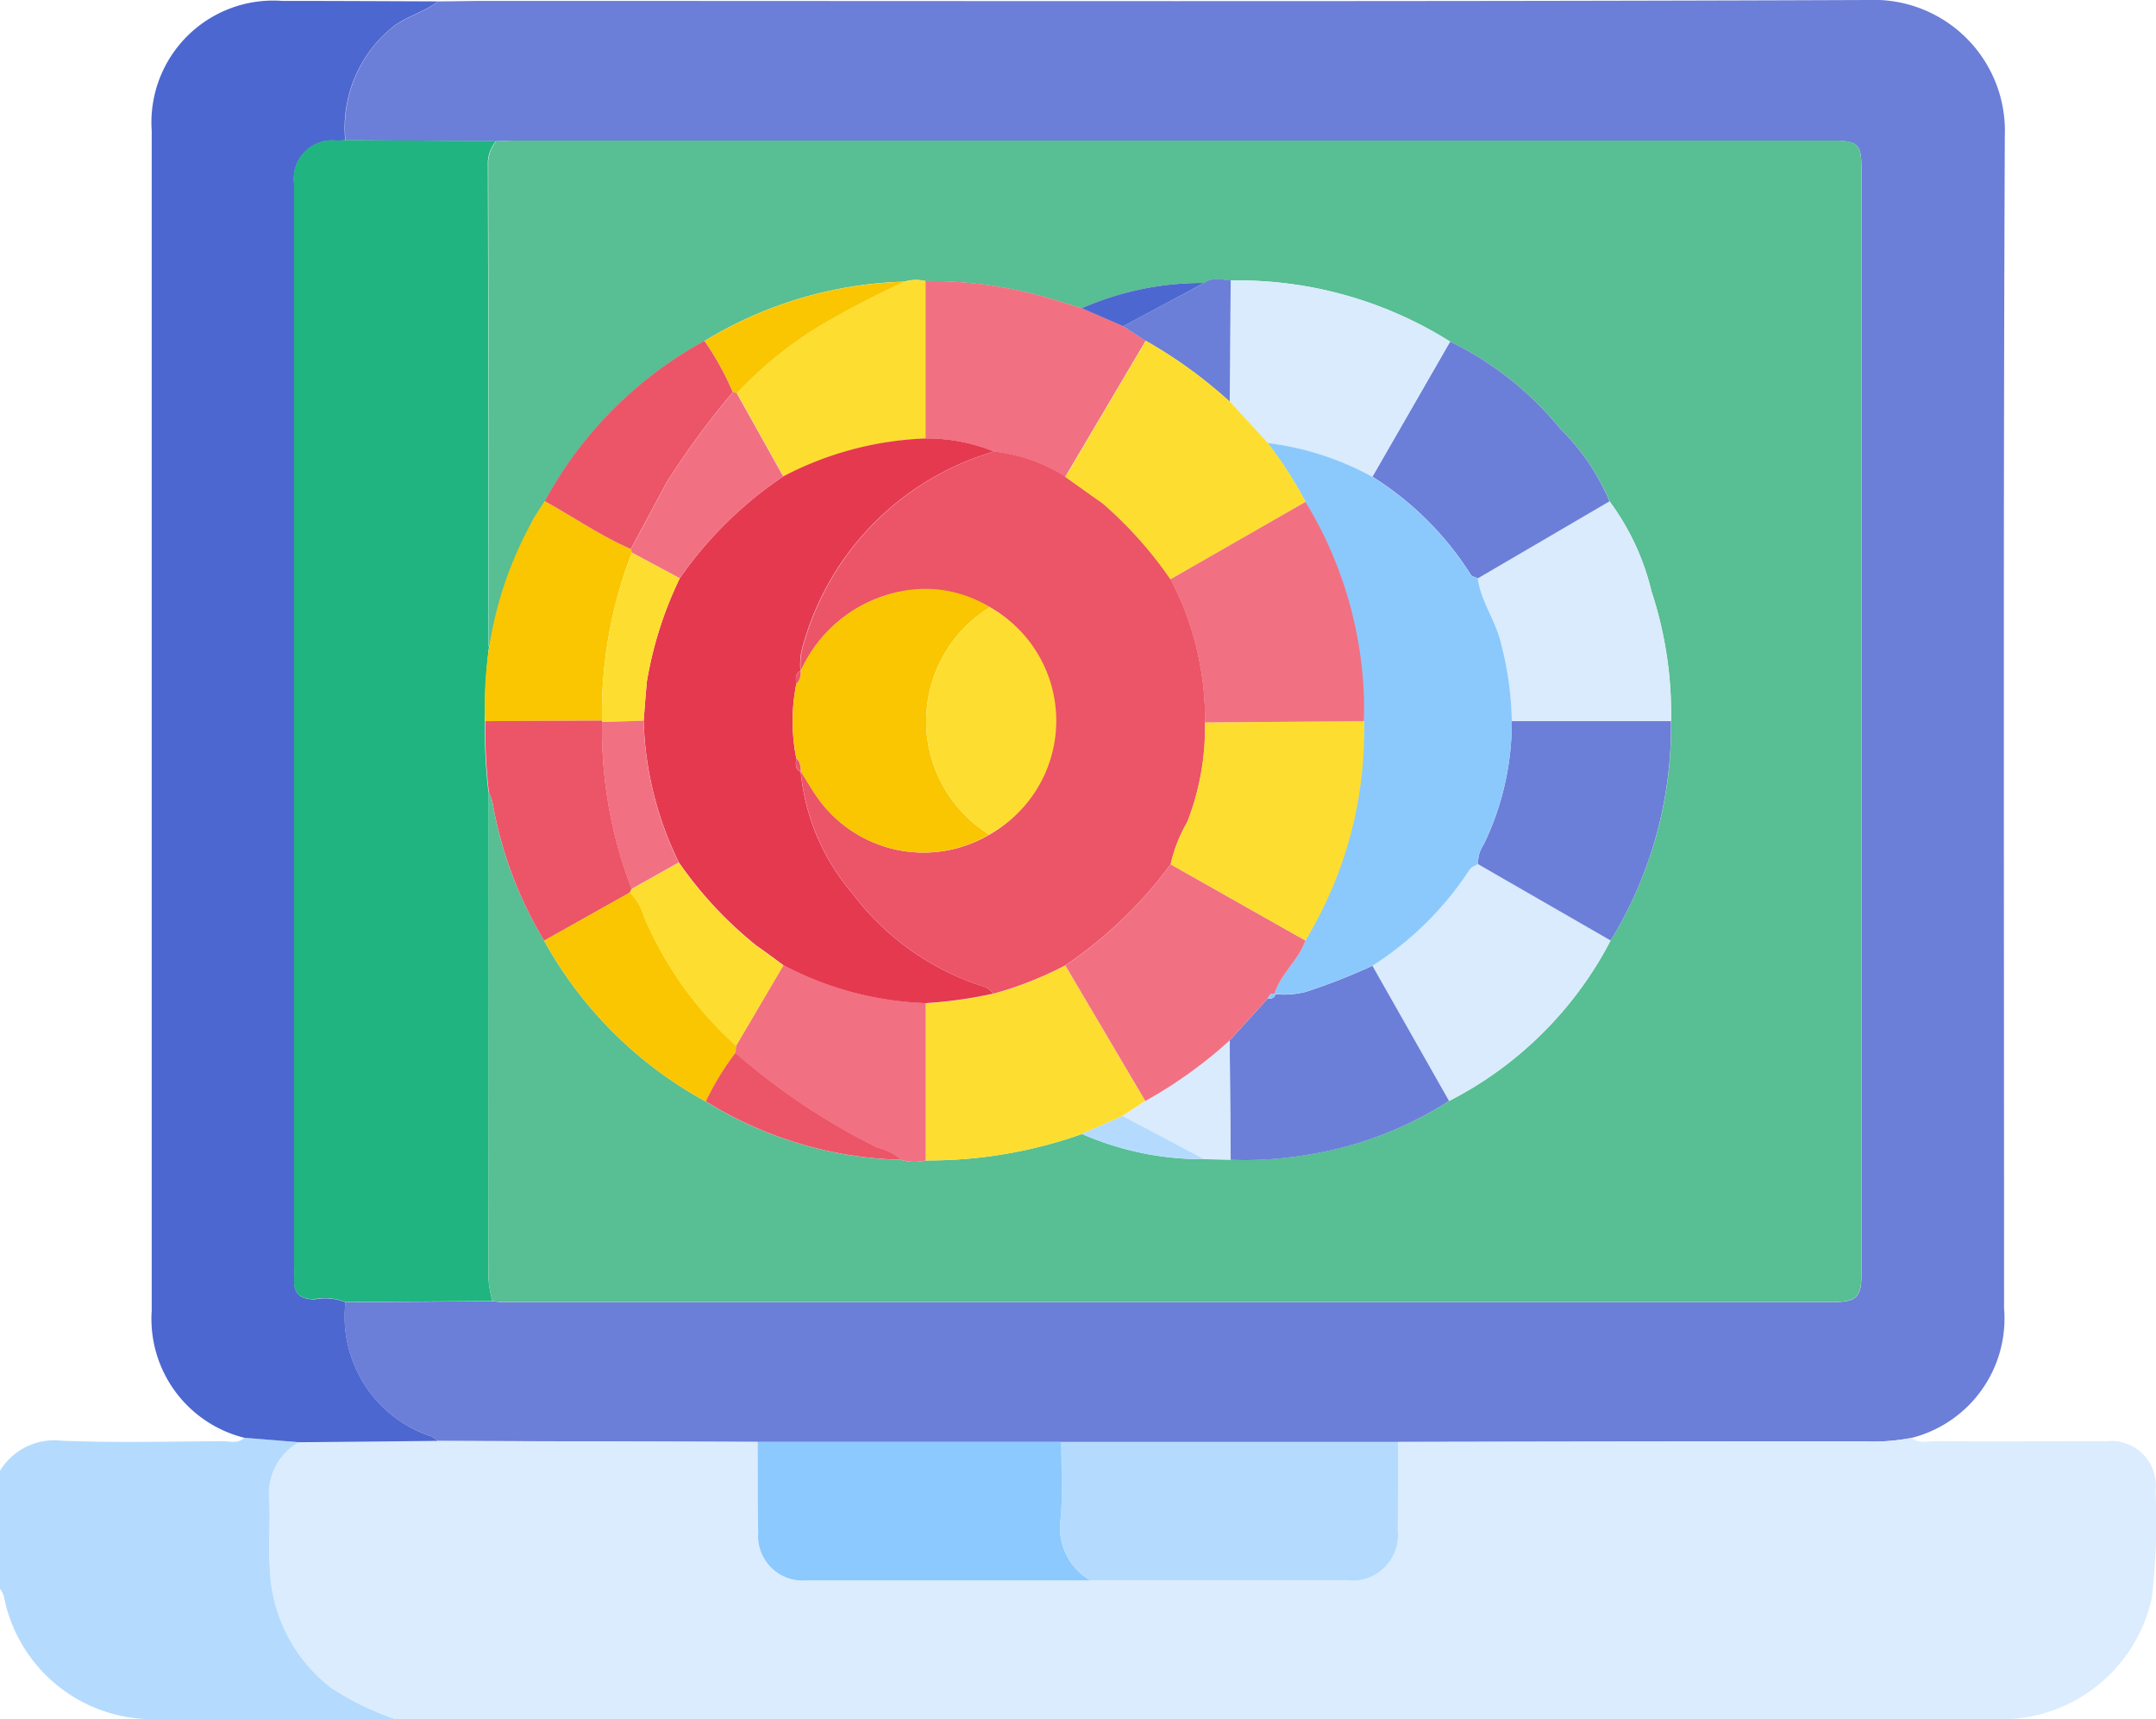 <svg xmlns="http://www.w3.org/2000/svg" width="45.534" height="36.307" viewBox="0 0 45.534 36.307">
  <g id="Untitled-1" transform="translate(0 0.001)">
    <path id="Path_4561" data-name="Path 4561" d="M0,761.91a1.34,1.34,0,0,1,1.3-.636c1.13.046,2.264.016,3.4.011.155,0,.326.059.462-.075l1.162.095a1.254,1.254,0,0,0-.631,1.222c.024.471-.021.945.011,1.415a3.318,3.318,0,0,0,1.289,2.546,5.77,5.77,0,0,0,1.37.667c-1.714,0-3.428.005-5.142,0A3.2,3.2,0,0,1,.08,764.551.6.6,0,0,0,0,764.4v-2.49Z" transform="translate(0 -730.852)" fill="#b4dbfe"/>
    <path id="Path_4562" data-name="Path 4562" d="M184.672.028c.34,0,.68-.01,1.02-.01,9.731,0,19.461.019,29.192-.019a2.767,2.767,0,0,1,2.883,2.875c-.034,8.25-.015,16.5-.016,24.749a2.6,2.6,0,0,1-1.945,2.738,4.343,4.343,0,0,1-1.011.075q-4.921,0-9.841.012l-7.113,0h-6.412l-6.758-.02a.7.7,0,0,0-.14-.1,2.656,2.656,0,0,1-1.809-2.83l3.106-.021c.074.007.147.019.221.019q14.026,0,28.051,0c.556,0,.642-.092.642-.648q0-11.581,0-23.161c0-.688-.032-.719-.737-.719H186.4c-.163,0-.325.009-.488.013l-3.189-.02a2.736,2.736,0,0,1,.932-2.335c.312-.278.713-.345,1.022-.6Z" transform="translate(-175.426 0)" fill="#6b7ed8"/>
    <path id="Path_4563" data-name="Path 4563" d="M146.077,761.355l6.758.02c0,.636,0,1.271.011,1.907a.943.943,0,0,0,1.024,1.017q2.994,0,5.988,0,2.708,0,5.417,0a.963.963,0,0,0,1.079-1.056c.008-.621,0-1.243.006-1.865l9.841-.012a4.324,4.324,0,0,0,1.011-.075c.139.129.311.071.467.072,1.215.005,2.429,0,3.644,0a.938.938,0,0,1,1.034,1.049,13.77,13.77,0,0,1-.077,2.256,3.254,3.254,0,0,1-3.007,2.561q-17.043,0-34.085,0a5.771,5.771,0,0,1-1.37-.667,3.321,3.321,0,0,1-1.289-2.546c-.032-.47.013-.944-.011-1.415a1.253,1.253,0,0,1,.631-1.222l2.925-.028Z" transform="translate(-136.834 -730.929)" fill="#daecfe"/>
    <path id="Path_4564" data-name="Path 4564" d="M86.372,30.875l-2.925.028-1.162-.095a2.588,2.588,0,0,1-1.951-2.683q0-12.458,0-24.915A2.573,2.573,0,0,1,83.09.467c1.1,0,2.191.006,3.286.01-.309.25-.71.317-1.022.6a2.736,2.736,0,0,0-.932,2.335c-.059,0-.118.008-.177.008a.81.81,0,0,0-.9.918v22.73c0,.133.007.267,0,.4-.017.309.138.417.432.419a1.144,1.144,0,0,1,.65.061,2.657,2.657,0,0,0,1.809,2.83.705.705,0,0,1,.14.1Z" transform="translate(-77.13 -0.449)" fill="#4d67d0"/>
    <path id="Path_4565" data-name="Path 4565" d="M258.614,74.347c.163,0,.325-.013.489-.013h27.607c.706,0,.737.03.737.719V98.214c0,.556-.086.648-.642.648q-14.026,0-28.051,0c-.074,0-.147-.012-.221-.019a2.71,2.71,0,0,1-.083-.475q0-5.135.006-10.27a1.2,1.2,0,0,1,.075.2,8.468,8.468,0,0,0,1.093,2.932,8.6,8.6,0,0,0,3.418,3.4,8.211,8.211,0,0,0,4.121,1.23.988.988,0,0,0,.523.012,9.715,9.715,0,0,0,3.3-.558,6.337,6.337,0,0,0,2.586.532l.557.01a7.721,7.721,0,0,0,1.584-.1,7.809,7.809,0,0,0,3.029-1.141,7.889,7.889,0,0,0,3.41-3.392,8.641,8.641,0,0,0,1.274-4.632,8.243,8.243,0,0,0-.413-2.735,5.232,5.232,0,0,0-.885-1.9,4.649,4.649,0,0,0-1.033-1.524,6.86,6.86,0,0,0-2.333-1.849,8.412,8.412,0,0,0-4.634-1.292c-.189-.011-.384-.079-.559.052a6.316,6.316,0,0,0-2.585.534c-.155-.047-.311-.092-.465-.14a8.978,8.978,0,0,0-2.836-.432.856.856,0,0,0-.446.01,8.564,8.564,0,0,0-4.222,1.252,8.44,8.44,0,0,0-3.372,3.386c-.094.15-.2.294-.28.45a11.65,11.65,0,0,0-.895,2.629.277.277,0,0,1-.007-.044q-.007-5.1-.017-10.2a.738.738,0,0,1,.173-.441Z" transform="translate(-248.133 -71.369)" fill="#58be93"/>
    <path id="Path_4566" data-name="Path 4566" d="M159.82,87.95q0,5.135-.006,10.27a2.705,2.705,0,0,0,.083.475l-3.106.021a1.141,1.141,0,0,0-.65-.061c-.294,0-.448-.11-.432-.419.007-.133,0-.266,0-.4V75.106a.81.81,0,0,1,.9-.918c.059,0,.118-.006.177-.008l3.189.02a.736.736,0,0,0-.173.441q.014,5.1.017,10.2a.269.269,0,0,0,.007.043,11.67,11.67,0,0,0-.087,1.565,11.8,11.8,0,0,0,.076,1.5Z" transform="translate(-149.499 -71.222)" fill="#20b480"/>
    <path id="Path_4567" data-name="Path 4567" d="M568.556,763.442c0,.622,0,1.243-.006,1.865a.963.963,0,0,1-1.079,1.056q-2.708,0-5.417,0a1.285,1.285,0,0,1-.626-1.295c.049-.537.013-1.082.014-1.624l7.113,0Z" transform="translate(-539.029 -732.993)" fill="#b4dbfe"/>
    <path id="Path_4568" data-name="Path 4568" d="M407.622,763.421c0,.542.035,1.087-.014,1.624a1.285,1.285,0,0,0,.626,1.3q-2.994,0-5.988,0a.942.942,0,0,1-1.024-1.017c-.013-.636-.008-1.271-.011-1.907Z" transform="translate(-385.209 -732.974)" fill="#8bc9fe"/>
    <path id="Path_4569" data-name="Path 4569" d="M731.781,459.052a7.894,7.894,0,0,1-3.411,3.392l-1.62-2.857a6.837,6.837,0,0,0,2.053-2.032c.032-.054.116-.077.176-.115l2.8,1.612Z" transform="translate(-697.765 -439.197)" fill="#d9ebfd"/>
    <path id="Path_4570" data-name="Path 4570" d="M785.351,265.46a5.239,5.239,0,0,1,.885,1.9,8.239,8.239,0,0,1,.413,2.735l-3.363,0a6.926,6.926,0,0,0-.22-1.609c-.1-.495-.424-.9-.5-1.405Z" transform="translate(-751.359 -254.873)" fill="#d9ebfd"/>
    <path id="Path_4571" data-name="Path 4571" d="M731.729,184.234l-2.781,1.626c-.051-.026-.126-.038-.15-.08a6.581,6.581,0,0,0-2.077-2.067l1.642-2.853a6.869,6.869,0,0,1,2.333,1.849,4.649,4.649,0,0,1,1.033,1.524Z" transform="translate(-697.737 -173.648)" fill="#6b7fd8"/>
    <path id="Path_4572" data-name="Path 4572" d="M783.235,381.724l3.363,0a8.644,8.644,0,0,1-1.274,4.632l-2.8-1.612a.7.7,0,0,1,.12-.417A5.889,5.889,0,0,0,783.235,381.724Z" transform="translate(-751.308 -366.497)" fill="#6b7ed8"/>
    <path id="Path_4573" data-name="Path 4573" d="M490.11,148.8a8.992,8.992,0,0,1,2.836.432c.155.048.31.093.465.14l.874.38.475.308-1.7,2.877a3.566,3.566,0,0,0-1.505-.535,3.752,3.752,0,0,0-1.449-.276q0-1.663,0-3.326Z" transform="translate(-470.563 -142.867)" fill="#f17182"/>
    <path id="Path_4574" data-name="Path 4574" d="M493.489,514.739a9.7,9.7,0,0,1-3.3.558q0-1.659,0-3.317a9.26,9.26,0,0,0,1.427-.2,7.608,7.608,0,0,0,1.522-.6l1.689,2.862-.479.315-.86.381Z" transform="translate(-470.64 -490.793)" fill="#fdde30"/>
    <path id="Path_4575" data-name="Path 4575" d="M655.826,149.772l-1.642,2.853a6.15,6.15,0,0,0-2.214-.713l-.8-.87q.011-1.281.022-2.561a8.411,8.411,0,0,1,4.634,1.292Z" transform="translate(-625.2 -142.559)" fill="#d9ebfd"/>
    <path id="Path_4576" data-name="Path 4576" d="M654.184,511.29l1.62,2.857a7.805,7.805,0,0,1-3.029,1.142,7.724,7.724,0,0,1-1.585.1q-.011-1.259-.021-2.519l.8-.88c.071,0,.137-.009.168-.086l-.025-.014a1.922,1.922,0,0,0,.648-.042,12.539,12.539,0,0,0,1.421-.555Z" transform="translate(-625.2 -490.899)" fill="#6b7fd8"/>
    <path id="Path_4577" data-name="Path 4577" d="M394.1,148.219q0,1.663,0,3.326a7,7,0,0,0-3,.8l-.984-1.762a8.352,8.352,0,0,1,1.667-1.372,17.987,17.987,0,0,1,1.875-.983.855.855,0,0,1,.446-.01Z" transform="translate(-374.551 -142.284)" fill="#fdde30"/>
    <path id="Path_4578" data-name="Path 4578" d="M393.477,511.96q0,1.659,0,3.317a.989.989,0,0,1-.523-.012,1.173,1.173,0,0,0-.5-.257,13.958,13.958,0,0,1-3-2l.018-.155,1-1.7a6.926,6.926,0,0,0,3,.8Z" transform="translate(-373.927 -490.774)" fill="#f17182"/>
    <path id="Path_4579" data-name="Path 4579" d="M256.517,269.994a7.992,7.992,0,0,1,.981-4.194c.081-.156.186-.3.28-.45.607.335,1.18.733,1.819,1.011l.019.077a9.378,9.378,0,0,0-.63,3.545l-2.47.012Z" transform="translate(-246.272 -254.768)" fill="#f9c601"/>
    <path id="Path_4580" data-name="Path 4580" d="M256.487,381.512l2.47-.012,0,.029a9.4,9.4,0,0,0,.626,3.529l-.035.072-1.814,1.019a8.468,8.468,0,0,1-1.093-2.932,1.228,1.228,0,0,0-.075-.2,11.872,11.872,0,0,1-.076-1.5Z" transform="translate(-246.241 -366.285)" fill="#ec5468"/>
    <path id="Path_4581" data-name="Path 4581" d="M288.08,473.548l1.815-1.018a1.225,1.225,0,0,1,.306.527,7.7,7.7,0,0,0,1.941,2.71c-.006.052-.012.1-.018.155a5.834,5.834,0,0,0-.625,1.024,8.6,8.6,0,0,1-3.418-3.4Z" transform="translate(-276.591 -453.685)" fill="#f9c601"/>
    <path id="Path_4582" data-name="Path 4582" d="M290.319,184.856c-.639-.278-1.212-.675-1.819-1.011a8.436,8.436,0,0,1,3.372-3.386,5.875,5.875,0,0,1,.6,1.084,17.2,17.2,0,0,0-1.408,1.919c-.247.465-.5.929-.747,1.393Z" transform="translate(-276.994 -173.263)" fill="#ec5468"/>
    <path id="Path_4583" data-name="Path 4583" d="M373.662,151.4a5.877,5.877,0,0,0-.6-1.084,8.57,8.57,0,0,1,4.223-1.252,18.033,18.033,0,0,0-1.875.983,8.34,8.34,0,0,0-1.667,1.372l-.078-.018Z" transform="translate(-358.181 -143.116)" fill="#f9c601"/>
    <path id="Path_4584" data-name="Path 4584" d="M373.78,558.6a5.817,5.817,0,0,1,.625-1.024,13.953,13.953,0,0,0,3,2,1.169,1.169,0,0,1,.5.257A8.211,8.211,0,0,1,373.78,558.6Z" transform="translate(-358.873 -535.343)" fill="#ec5468"/>
    <path id="Path_4585" data-name="Path 4585" d="M597.07,147.816q-.011,1.281-.021,2.561a9.839,9.839,0,0,0-1.774-1.286l-.475-.308,1.711-.915C596.687,147.737,596.881,147.8,597.07,147.816Z" transform="translate(-571.078 -141.895)" fill="#6b7fd8"/>
    <path id="Path_4586" data-name="Path 4586" d="M596.732,550.83q.01,1.259.021,2.519l-.557-.01-1.725-.913.479-.315a9.524,9.524,0,0,0,1.783-1.281Z" transform="translate(-570.761 -528.862)" fill="#d9ebfd"/>
    <path id="Path_4587" data-name="Path 4587" d="M573.77,590.85l1.725.913a6.338,6.338,0,0,1-2.585-.533Z" transform="translate(-550.061 -567.286)" fill="#b4dbfe"/>
    <path id="Path_4588" data-name="Path 4588" d="M575.475,149.79l-1.711.915-.874-.38a6.307,6.307,0,0,1,2.585-.534Z" transform="translate(-550.042 -143.817)" fill="#4d67d0"/>
    <path id="Path_4589" data-name="Path 4589" d="M673.425,245.558a12.589,12.589,0,0,1-1.421.555,1.931,1.931,0,0,1-.648.042c.129-.428.51-.709.654-1.129a9.286,9.286,0,0,0,0-9.262,8.872,8.872,0,0,0-.8-1.244,6.149,6.149,0,0,1,2.214.714A6.576,6.576,0,0,1,675.5,237.3c.025.042.1.054.15.08.072.5.395.911.5,1.405a6.923,6.923,0,0,1,.22,1.609,5.884,5.884,0,0,1-.593,2.6.706.706,0,0,0-.12.417c-.06.037-.144.061-.176.115a6.846,6.846,0,0,1-2.053,2.032Z" transform="translate(-644.441 -225.167)" fill="#8bc9fd"/>
    <path id="Path_4590" data-name="Path 4590" d="M429.432,250a7.617,7.617,0,0,1-1.522.6.366.366,0,0,0-.207-.152,5.58,5.58,0,0,1-2.758-1.956,4.619,4.619,0,0,1-1.1-2.589c.117.185.226.376.352.555a2.74,2.74,0,0,0,3.631.783,2.771,2.771,0,0,0-2.067-5.088,2.935,2.935,0,0,0-1.918,1.637,1.64,1.64,0,0,1,.016-.4,5.91,5.91,0,0,1,4.073-4.24,3.565,3.565,0,0,1,1.505.535c.262.186.524.373.787.558a8.5,8.5,0,0,1,1.43,1.6,6.393,6.393,0,0,1,.73,3.022,5.5,5.5,0,0,1-.374,2.105,3.167,3.167,0,0,0-.351.89A9.054,9.054,0,0,1,429.432,250Z" transform="translate(-406.932 -229.617)" fill="#ec5468"/>
    <path id="Path_4591" data-name="Path 4591" d="M344.086,239.254a4.618,4.618,0,0,0,1.1,2.589,5.575,5.575,0,0,0,2.758,1.956.364.364,0,0,1,.207.152,9.26,9.26,0,0,1-1.427.2,6.916,6.916,0,0,1-3-.8c-.189-.138-.377-.279-.569-.412a8.328,8.328,0,0,1-1.642-1.761,7.212,7.212,0,0,1-.743-2.994c.023-.278.042-.556.069-.834a8.079,8.079,0,0,1,.694-2.173,8.266,8.266,0,0,1,2.187-2.15,7,7,0,0,1,3-.8,3.746,3.746,0,0,1,1.449.276,5.91,5.91,0,0,0-4.072,4.239,1.646,1.646,0,0,0-.016.4l0-.008c-.122.066-.095.179-.089.285a4.015,4.015,0,0,0,0,1.556c-.006.107-.036.221.089.288Z" transform="translate(-327.176 -222.969)" fill="#e53950"/>
    <path id="Path_4592" data-name="Path 4592" d="M566.407,185.485a8.505,8.505,0,0,0-1.43-1.6c-.263-.184-.524-.372-.787-.558l1.7-2.877a9.84,9.84,0,0,1,1.774,1.286l.8.87a8.84,8.84,0,0,1,.8,1.244l-2.854,1.635Z" transform="translate(-541.689 -173.254)" fill="#fdde30"/>
    <path id="Path_4593" data-name="Path 4593" d="M564.14,459.727a9.045,9.045,0,0,0,2.223-2.137l2.848,1.61c-.143.42-.524.7-.654,1.129l.024.014c-.1-.055-.132.019-.168.086l-.8.88a9.543,9.543,0,0,1-1.783,1.281l-1.689-2.862Z" transform="translate(-541.641 -439.341)" fill="#f17182"/>
    <path id="Path_4594" data-name="Path 4594" d="M671.29,526.233c.036-.068.069-.141.168-.086C671.427,526.224,671.361,526.234,671.29,526.233Z" transform="translate(-644.517 -505.145)" fill="#8bc9fd"/>
    <path id="Path_4595" data-name="Path 4595" d="M337.347,209.43a8.267,8.267,0,0,0-2.188,2.15l-1.011-.542c-.006-.026-.012-.051-.019-.077.249-.464.5-.928.747-1.393a17.138,17.138,0,0,1,1.408-1.919l.078.018.984,1.762Z" transform="translate(-320.804 -199.369)" fill="#f17182"/>
    <path id="Path_4596" data-name="Path 4596" d="M334.6,456.66a8.32,8.32,0,0,0,1.642,1.762c.193.134.38.275.569.412l-1,1.7a7.7,7.7,0,0,1-1.941-2.71,1.225,1.225,0,0,0-.306-.527l.036-.072,1-.56Z" transform="translate(-320.266 -438.448)" fill="#fdde30"/>
    <path id="Path_4597" data-name="Path 4597" d="M319.284,292.62l1.011.542a8.089,8.089,0,0,0-.694,2.173c-.028.278-.046.556-.069.833l-.879.026,0-.03a9.379,9.379,0,0,1,.63-3.545Z" transform="translate(-305.939 -280.95)" fill="#fdde30"/>
    <path id="Path_4598" data-name="Path 4598" d="M318.616,381.606l.879-.026a7.212,7.212,0,0,0,.743,2.994l-1,.56A9.408,9.408,0,0,1,318.616,381.606Z" transform="translate(-305.903 -366.362)" fill="#f17182"/>
    <path id="Path_4599" data-name="Path 4599" d="M622.728,386.49l-2.848-1.61a3.176,3.176,0,0,1,.351-.89,5.5,5.5,0,0,0,.374-2.105l3.36-.025a8.486,8.486,0,0,1-1.238,4.63Z" transform="translate(-595.158 -366.631)" fill="#fdde30"/>
    <path id="Path_4600" data-name="Path 4600" d="M623.86,270.352l-3.36.025a6.393,6.393,0,0,0-.73-3.022l2.854-1.635a8.468,8.468,0,0,1,1.236,4.632Z" transform="translate(-595.052 -255.123)" fill="#f17182"/>
    <path id="Path_4601" data-name="Path 4601" d="M419.838,315.56a4.015,4.015,0,0,1,0-1.556.35.35,0,0,0,.089-.284l0,.008a2.933,2.933,0,0,1,1.918-1.637,2.579,2.579,0,0,1,2.08.286,2.822,2.822,0,0,0-.013,4.8,2.74,2.74,0,0,1-3.631-.783c-.125-.179-.235-.369-.352-.555l0,.008a.353.353,0,0,0-.089-.288Z" transform="translate(-403.02 -299.555)" fill="#f9c601"/>
    <path id="Path_4602" data-name="Path 4602" d="M491.786,326.3a2.822,2.822,0,0,1,.013-4.8,2.748,2.748,0,0,1-.013,4.8Z" transform="translate(-470.894 -308.678)" fill="#fdde30"/>
    <path id="Path_4603" data-name="Path 4603" d="M421.574,355.18a.35.35,0,0,1-.089.284C421.479,355.359,421.452,355.246,421.574,355.18Z" transform="translate(-404.668 -341.015)" fill="#ec5468"/>
    <path id="Path_4604" data-name="Path 4604" d="M421.506,401.33a.352.352,0,0,1,.089.288C421.471,401.551,421.5,401.437,421.506,401.33Z" transform="translate(-404.688 -385.325)" fill="#ec5468"/>
  </g>
</svg>
